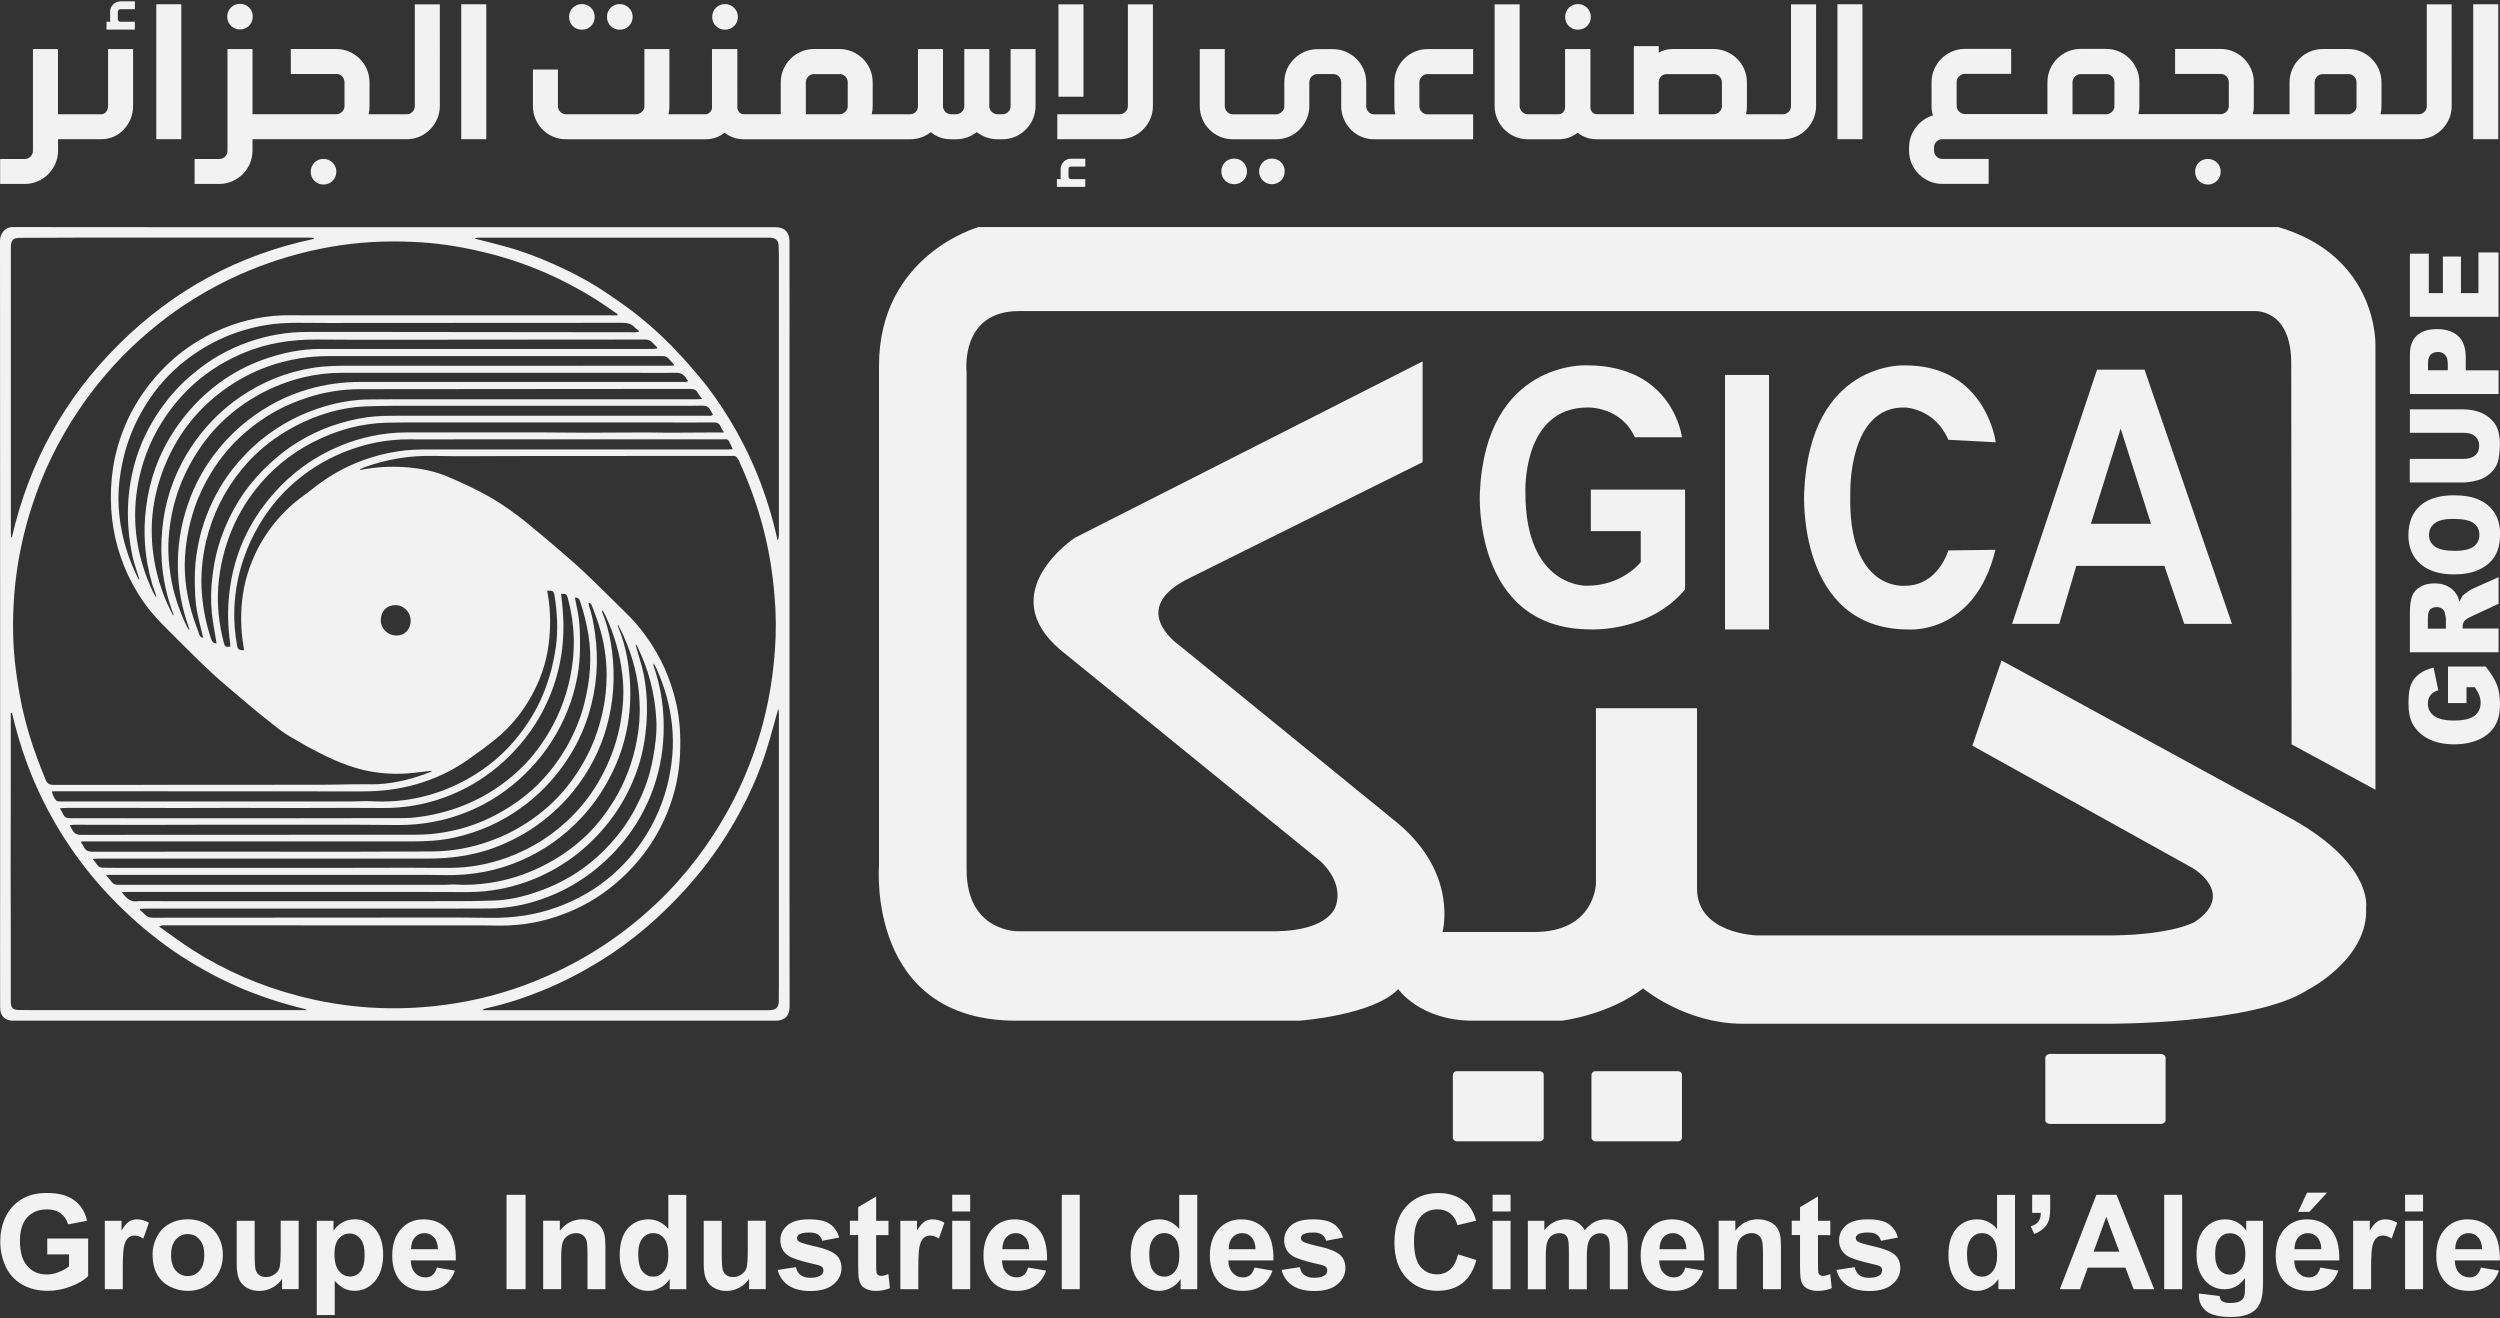 <?xml version="1.0" encoding="UTF-8"?>
<svg id="Layer_1" data-name="Layer 1" xmlns="http://www.w3.org/2000/svg" viewBox="0 0 368.72 194.42">
  <rect x="0" y="0" width="368.72" height="194.42" fill="#333333" stroke="none"/>
  <defs>
    <style>
      .cls-1 {
        fill-rule: evenodd;
      }

      .cls-1, .cls-2 {
        fill: #f2f2f2;
      }
    </style>
  </defs>
  <path class="cls-1" d="M.02,92.05H.02C.02,73.19.02,54.36,0,35.53c0-1.13.78-1.89,1.49-2,.2-.04.4-.04.6-.04,9.71,0,19.43.02,29.12.02h83.26c1.24.02,1.97.78,1.97,2.02.02,6.86,0,13.7,0,20.54v72.48c0,6.62,0,13.26.02,19.88,0,1.38-.71,2.11-2.08,2.11H1.86c-1.15-.02-1.84-.73-1.84-1.89-.02-5.95,0-11.9,0-17.85v-38.75ZM53.05,69.2h0s.04.07.07.11c.6-.11,1.22-.22,1.84-.29,2-.24,3.99-.24,5.99,0,1.84.2,3.64.64,5.32,1.38,2.13.91,4.21,1.89,6.21,3.04,1.91,1.13,3.68,2.4,5.39,3.8,1.68,1.4,3.37,2.78,5.01,4.22,1.35,1.15,2.68,2.33,3.97,3.58,1.84,1.75,3.64,3.58,5.46,5.35,1,.98,1.93,2.02,2.75,3.15,2.28,3.04,3.81,6.42,4.66,10.13.64,2.84.73,5.73.51,8.62-.24,3.02-1.04,5.91-2.28,8.64-1.53,3.33-3.66,6.2-6.34,8.66-2.42,2.2-5.1,3.91-8.14,5.09-3.08,1.22-6.3,1.84-9.65,1.84-.93,0-1.88-.04-2.84-.04H24.31c-.24,0-.51-.07-.84.22.13.07.22.11.31.18,1.53,1.07,3.04,2.22,4.61,3.22,4.81,3.06,10,5.31,15.5,6.75,3.5.93,7.05,1.51,10.65,1.75,3.77.24,7.52.09,11.24-.42,4.55-.62,8.96-1.78,13.22-3.51,2.57-1.04,5.06-2.24,7.45-3.64,3.79-2.22,7.27-4.84,10.45-7.86,2.13-2.02,4.06-4.2,5.83-6.51,1.62-2.13,3.08-4.35,4.39-6.68,1.71-3.02,3.11-6.17,4.24-9.46,1.64-4.73,2.57-9.62,2.93-14.59.2-2.73.18-5.46-.07-8.19-.29-3.51-.87-6.97-1.8-10.39-.89-3.24-2.04-6.37-3.46-9.44-.24-.49-.49-.76-1.04-.67-.09.02-.18,0-.24,0-10.78.02-21.56,0-32.36.02-3.79,0-7.58.07-11.4-.02-3.53-.07-6.92.49-10.22,1.69-.22.09-.42.2-.64.29ZM91.06,46.52h0c0-.07.02-.11.04-.18-.53-.36-1.04-.71-1.55-1.07-2.35-1.64-4.86-3.04-7.45-4.29-3.61-1.71-7.36-3.02-11.27-3.91-3.3-.78-6.68-1.27-10.07-1.4-4.01-.18-8.01.04-11.95.73-3.57.62-7.03,1.58-10.4,2.84-4.46,1.67-8.6,3.89-12.51,6.62-1.88,1.33-3.66,2.78-5.39,4.33-1.73,1.58-3.37,3.24-4.9,5.04-1.57,1.82-3.02,3.75-4.33,5.77-1.71,2.58-3.17,5.26-4.44,8.08-1.4,3.18-2.51,6.44-3.33,9.82-.8,3.31-1.31,6.68-1.49,10.08-.18,3.24-.11,6.51.31,9.75.42,3.33,1.06,6.6,2.04,9.79.67,2.22,1.49,4.37,2.37,6.51.24.6.6.73,1.18.73,13.17-.02,26.35-.02,39.52-.02,1.57,0,3.15-.04,4.72-.07,1.22-.02,2.46.04,3.68-.02,2.66-.16,5.19-.82,7.65-1.8.09-.02.16-.11.27-.18-1.26.13-2.46.31-3.66.4-2.19.16-4.37-.02-6.52-.51-3.02-.73-5.79-2.11-8.52-3.6-.51-.27-1-.62-1.51-.89-1.75-.89-3.22-2.18-4.75-3.38-1.33-1.07-2.62-2.15-3.9-3.26-1.35-1.15-2.73-2.29-4.01-3.51-1.86-1.75-3.66-3.55-5.46-5.35-1.04-1.04-2.09-2.07-3.02-3.18-1.42-1.69-2.57-3.58-3.53-5.57-1.66-3.58-2.51-7.35-2.53-11.28-.02-2.06.18-4.13.62-6.15.6-2.6,1.51-5.06,2.84-7.39.89-1.55,1.91-3,3.08-4.35,1.02-1.18,2.13-2.27,3.33-3.26,1.71-1.38,3.55-2.53,5.54-3.46,3.13-1.44,6.43-2.29,9.87-2.42,1.11-.04,2.2,0,3.28,0h46.11ZM70.04,35.11h0s.02.07.02.09c1.46.38,2.91.73,4.35,1.13,2.51.67,4.92,1.58,7.27,2.64,2.86,1.27,5.61,2.73,8.18,4.51,1.51,1.02,3.02,2.09,4.46,3.24,2.26,1.82,4.39,3.84,6.34,6,.86.93,1.69,1.91,2.51,2.89,1.6,1.89,3.02,3.95,4.32,6.06,1.64,2.69,3.06,5.49,4.24,8.39,1.2,3,2.15,6.06,2.86,9.22.02.13.07.27.11.42.13-.25.18-.49.18-.71v-40.04c0-.91,0-1.82-.04-2.73-.04-.73-.38-1.07-1.09-1.15-.18-.02-.35-.02-.55-.02h-42.47c-.22,0-.44.04-.69.07ZM46.29,35.24h0v-.16c-.31,0-.62-.04-.95-.04H13c-3.37,0-6.74.02-10.11.04-.93,0-1.26.36-1.29,1.29v42.17c0,.22.02.47.04.71.04,0,.09,0,.11.02,2.53-11.04,7.78-20.56,15.81-28.51,8.05-7.99,17.61-13.19,28.72-15.52ZM114.79,104.51h0c-.58,2.09-1.11,4.09-1.73,6.06-.91,2.91-2.11,5.73-3.53,8.44-1.46,2.84-3.17,5.53-5.1,8.11-2.26,3-4.79,5.73-7.56,8.28-2.08,1.91-4.3,3.66-6.65,5.24-3.24,2.15-6.63,3.98-10.2,5.44-2.66,1.09-5.39,1.98-8.18,2.6-.24.07-.51.09-.69.31h42.27c1.04-.02,1.42-.38,1.44-1.35,0-.91.02-1.82.02-2.73v-39.48c0-.29-.04-.56-.09-.91ZM1.77,105.13h0c-.07.02-.11.02-.18.02v9.53c0,4.57-.02,9.15-.02,13.72,0,3.29.02,6.55.02,9.84v9.59c.02.8.33,1.11,1.11,1.13.67.02,1.35.02,2.02.02h40.43s.02-.07.02-.11c-3.5-.84-6.94-1.95-10.25-3.4-3.3-1.47-6.43-3.22-9.4-5.26-2.99-2.07-5.74-4.4-8.29-6.97-2.57-2.58-4.88-5.35-6.92-8.37-2.02-2.98-3.75-6.13-5.19-9.44-1.44-3.33-2.53-6.77-3.35-10.3ZM12.04,124.11h0s-.04.11-.09.15c.15.22.33.44.44.69.27.56.71.67,1.29.67,12.75-.02,25.48,0,38.23,0,3.93,0,7.87-.02,11.82-.04,3.04-.02,5.97-.58,8.83-1.64,1.77-.64,3.46-1.49,5.03-2.51,2.35-1.51,4.41-3.33,6.14-5.53,1.35-1.71,2.48-3.55,3.39-5.53.75-1.67,1.33-3.42,1.73-5.22.42-1.84.62-3.73.62-5.6,0-2.49-.38-4.93-1.13-7.31-.29-.95-.66-1.91-1.02-2.84-.09-.22-.16-.47-.53-.47.04.18.04.31.09.44.42,1.27.67,2.58.86,3.91.6,4.13.29,8.19-.95,12.17-.82,2.62-2.02,5.04-3.59,7.26-1.77,2.53-3.9,4.69-6.41,6.48-2.93,2.11-6.14,3.51-9.62,4.31-2.13.49-4.3.6-6.48.6H12.04ZM91.19,92.2h0s-.07.02-.09.04c.02.09.05.18.09.27.98,2.4,1.49,4.89,1.68,7.44.36,4.66-.33,9.17-2.31,13.44-1.22,2.66-2.82,5.09-4.83,7.24-2.55,2.71-5.52,4.84-8.96,6.31-3.53,1.53-7.21,2.18-11.04,2.13-.93,0-1.86-.04-2.79-.04H16.46c-.22,0-.44.02-.82.07.35.4.62.67.84.98.24.33.53.42.93.42,1.51-.02,2.99,0,4.5,0h43.76c.49,0,1-.09,1.51-.04,1.66.11,3.35,0,5.01-.24,2.68-.4,5.23-1.2,7.65-2.4,2.48-1.2,4.7-2.75,6.7-4.66,1.57-1.53,2.88-3.26,4.04-5.13,1.64-2.73,2.75-5.64,3.33-8.75.36-1.86.51-3.73.42-5.62-.11-3.49-.98-6.8-2.4-9.97-.22-.51-.49-.98-.73-1.47ZM82.75,87.56h0c.09.82.2,1.6.24,2.38.38,4.42-.22,8.68-1.93,12.79-1.26,3.04-3.04,5.75-5.3,8.13-2.02,2.15-4.35,3.93-6.96,5.31-3.86,2.02-7.96,3.02-12.31,3-1.53-.02-3.06-.02-4.61-.02-2.75,0-5.5.02-8.25.02-3.02,0-6.05-.02-9.09-.02-2.77,0-5.54.02-8.32.02-2.51,0-5.01-.02-7.52-.02h-8.78c-.33,0-.67.04-1.09.07.2.36.36.58.47.82.2.51.53.64,1.09.64,2.88-.02,5.79,0,8.67,0h24.64c5.12,0,10.27,0,15.41-.02.93,0,1.86-.04,2.77-.18,2.79-.38,5.45-1.13,8.01-2.35,2.82-1.33,5.32-3.15,7.5-5.37,1.11-1.16,2.09-2.42,2.95-3.75,1.82-2.8,3.08-5.84,3.75-9.1.82-3.91.71-7.79-.33-11.66-.18-.64-.24-.69-1-.67ZM103.55,58.83h0c-.27-.36-.47-.6-.62-.87-.24-.47-.62-.6-1.13-.6-8.74.02-17.45,0-26.17.02-7.5,0-14.99.02-22.51.02-2.68,0-5.32.42-7.87,1.27-3.41,1.09-6.5,2.84-9.2,5.22-1.89,1.64-3.48,3.55-4.81,5.68-1.06,1.69-1.93,3.51-2.57,5.4-.86,2.62-1.35,5.29-1.42,8.04-.04,2.42.31,4.8.98,7.13.31,1.16.75,2.27,1.15,3.4.09.22.18.49.6.51-.07-.24-.13-.47-.18-.67-.24-1-.49-1.98-.69-2.95-.35-1.73-.38-3.51-.38-5.26.02-1.31.11-2.6.33-3.86.44-2.91,1.4-5.66,2.75-8.26.71-1.36,1.53-2.62,2.46-3.82,1.29-1.64,2.73-3.13,4.37-4.46,2.79-2.24,5.9-3.86,9.34-4.86,2.17-.64,4.37-.98,6.63-1,1.04-.02,2.09-.02,3.15-.02h44.89c.27,0,.51-.02.91-.04ZM31.94,94.93h0c-.02-.18-.04-.33-.07-.47-.2-1.33-.49-2.67-.62-4-.18-1.84-.15-3.69.09-5.53.24-2.04.69-4.06,1.42-6.02.64-1.75,1.44-3.42,2.42-5,1.24-2,2.73-3.78,4.44-5.37,1.35-1.29,2.82-2.44,4.41-3.4,3.11-1.89,6.48-3.06,10.09-3.6,1.57-.22,3.15-.22,4.72-.22h45.62c.22,0,.49.07.69-.18-.13-.22-.27-.44-.4-.69-.24-.44-.58-.62-1.13-.62-1.4.04-2.79.02-4.19.02h-36.88c-2.91,0-5.83-.02-8.74.09-3.57.16-6.94,1.2-10.14,2.84-3.08,1.6-5.77,3.71-7.98,6.4-2.59,3.15-4.35,6.71-5.3,10.68-.58,2.51-.82,5.06-.62,7.64.18,2.33.64,4.57,1.37,6.75.13.36.29.62.8.67ZM84.79,88.12h0c.07.27.09.47.13.69.11.51.22,1.02.31,1.53.33,1.78.33,3.55.31,5.33-.02,2.69-.49,5.28-1.35,7.82-1.13,3.31-2.84,6.28-5.12,8.93-2.22,2.55-4.77,4.62-7.74,6.2-3.9,2.06-8.1,3.06-12.53,3.06-2.04-.02-4.08-.04-6.12-.04h-22.51c-2.91,0-5.81.02-8.72.02-3.48,0-6.96-.02-10.45-.02-.2,0-.42.04-.71.07.13.24.24.4.31.55.27.67.73.89,1.46.87,16.41-.02,32.85-.02,49.26-.02,2.99,0,5.88-.53,8.67-1.53,1.91-.69,3.7-1.62,5.41-2.73,1.46-.93,2.82-2.04,4.04-3.26,1.62-1.64,3.02-3.49,4.17-5.51,1.13-2,2.02-4.11,2.57-6.33.86-3.35,1.15-6.73.6-10.17-.29-1.66-.67-3.29-1.22-4.88-.11-.31-.24-.6-.78-.56ZM106.79,63.8h0c-.22-.38-.4-.62-.51-.91-.2-.47-.55-.6-1.06-.58-2.75.02-5.52,0-8.29,0h-32.4c-2.55,0-5.1-.02-7.65.04-3.37.11-6.59.93-9.65,2.35-3.37,1.55-6.3,3.71-8.74,6.53-1.8,2.09-3.24,4.4-4.3,6.93-1.11,2.66-1.77,5.44-2,8.35-.2,2.82.11,5.57.82,8.28.15.6.24.64.91.6.02-.04.04-.11.04-.16,0-.16,0-.29-.02-.42-.35-2.46-.4-4.93-.11-7.4.64-5.55,2.82-10.41,6.52-14.61,2.73-3.11,6.01-5.46,9.82-7.04,3.08-1.27,6.3-1.95,9.62-1.98,6.9-.02,13.82,0,20.74,0,1.97,0,3.93.04,5.88.04,2.97,0,5.94-.04,8.94-.04,1.09,0,2.17.04,3.26.04,2.46-.02,4.9-.02,7.34-.04h.84ZM13.68,126.69h0c.31.4.51.64.69.91.22.29.49.38.84.38.78,0,1.53.02,2.31.02h31.54c3.7,0,7.41-.02,11.11-.02,2.08,0,4.17.04,6.25.02,2.86-.02,5.65-.53,8.36-1.51,3.82-1.4,7.16-3.55,9.98-6.51,1.8-1.89,3.26-4,4.41-6.35,1.11-2.22,1.89-4.55,2.33-7,.42-2.35.58-4.71.29-7.08-.33-3-1.15-5.86-2.42-8.6-.13-.31-.31-.6-.47-.89-.04,0-.07.02-.11.04.02.11.02.22.07.31.58,1.38.93,2.82,1.2,4.26.64,3.73.6,7.46-.24,11.15-.8,3.62-2.31,6.91-4.5,9.88-1.77,2.42-3.93,4.49-6.41,6.22-2.2,1.51-4.57,2.66-7.12,3.49-2.7.84-5.52,1.2-8.36,1.22-4.86.02-9.71,0-14.57,0H14.59c-.27,0-.51.02-.91.04ZM27.85,92.91h0s.07-.04.09-.04c-.04-.16-.09-.29-.13-.44-.97-2.73-1.51-5.55-1.57-8.44-.09-3.31.4-6.53,1.49-9.66,1.02-3,2.53-5.68,4.53-8.13,1.33-1.64,2.84-3.09,4.52-4.38,2.62-2,5.5-3.49,8.65-4.4,2.53-.75,5.15-1.09,7.78-1.09h47.57c.22,0,.47.07.71-.13-.11-.16-.22-.31-.31-.44-.36-.56-.82-.8-1.51-.78-2.48.04-4.99,0-7.47,0-10.27,0-20.54.02-30.8,0h-10.87c-1.95,0-3.88.22-5.77.67-2.28.56-4.48,1.4-6.54,2.53-1.8,1-3.48,2.2-5.01,3.6-1.73,1.58-3.19,3.38-4.41,5.37-2.48,4-3.79,8.37-3.97,13.08-.04,1.55.09,3.11.33,4.64.4,2.64,1.26,5.15,2.4,7.55.09.18.22.31.31.49ZM17.96,131.58h0c.67.89,1.29,1.55,2.39,1.33h.22c15.59,0,31.16.02,46.73,0,1.84,0,3.68-.02,5.52-.09,2.24-.07,4.41-.58,6.52-1.33,4.37-1.51,8.09-4.02,11.11-7.53,1.4-1.6,2.59-3.38,3.53-5.28,1.09-2.13,1.89-4.37,2.31-6.75.35-1.91.62-3.84.51-5.8-.22-3.8-1.11-7.39-2.82-10.79-.04-.11-.13-.22-.2-.33-.02.2.04.38.09.56.36,1.29.8,2.58,1.07,3.91.47,2.4.58,4.82.4,7.26-.16,2.2-.55,4.38-1.24,6.46-.98,2.93-2.4,5.62-4.3,8.04-2.93,3.73-6.54,6.53-10.91,8.35-3.17,1.31-6.48,1.98-9.91,1.98-2.42,0-4.83-.02-7.23-.02H18.65c-.18,0-.38.02-.69.04ZM99.36,53.9h0s.04-.11.04-.16c-.24-.27-.51-.51-.73-.78-.29-.36-.62-.47-1.06-.44h-49.15c-1.46,0-2.93.11-4.39.36-4.41.73-8.38,2.49-11.89,5.26-3.39,2.67-5.92,6.02-7.63,9.97-1.73,4-2.48,8.19-2.06,12.55.27,2.89,1,5.66,2.15,8.31.27.6.58,1.18.89,1.82.07-.11.09-.13.07-.13-.98-2.58-1.57-5.22-1.75-7.97-.24-4.22.33-8.26,1.93-12.19,1.29-3.15,3.13-5.93,5.46-8.39,1.29-1.36,2.71-2.55,4.24-3.6,3.22-2.18,6.72-3.62,10.56-4.24,1.97-.33,3.99-.33,5.99-.33,15.59.02,31.18.02,46.77,0,.2,0,.38,0,.58-.02ZM20.65,134.04h0s-.02.09-.04.13c.24.22.51.44.73.69.36.38.75.49,1.24.49,11.11-.02,22.22-.02,33.31-.02,5.48,0,10.93-.04,16.39.04,3.37.04,6.65-.4,9.82-1.55,4.75-1.71,8.72-4.57,11.78-8.59,2.17-2.87,3.7-6.04,4.57-9.53.71-2.89.98-5.82.66-8.79-.31-2.89-1.09-5.64-2.28-8.28-.11-.24-.24-.47-.42-.78-.02.16-.05.18-.05.22.07.24.13.47.22.69.78,2.4,1.2,4.86,1.29,7.4.11,3-.24,5.93-1.09,8.82-1.26,4.2-3.44,7.86-6.5,11.02-2.99,3.04-6.48,5.28-10.51,6.66-2.46.84-4.99,1.31-7.61,1.33-2.48.02-4.97.02-7.45.02H21.4c-.27,0-.51.02-.75.04ZM22.98,88.03h0s.07-.02.09-.02c-.11-.33-.2-.64-.31-.98-.11-.33-.27-.67-.35-1.02-1.06-3.66-1.35-7.42-.86-11.19.51-4.11,1.88-7.88,4.17-11.35,1.77-2.69,3.97-5.02,6.54-6.93,1.99-1.47,4.12-2.62,6.45-3.46,2.79-1.02,5.68-1.62,8.65-1.62h48.97c.2,0,.38-.04.58-.07.02-.04.04-.09.04-.13-.27-.27-.53-.51-.8-.8-.27-.27-.58-.38-.98-.38-8.76.02-17.54,0-26.33.02-7.41,0-14.82.04-22.2-.02-3.68-.02-7.21.53-10.6,1.93-4.3,1.78-7.87,4.46-10.69,8.15-2.95,3.84-4.7,8.19-5.26,12.99-.55,4.95.35,9.64,2.46,14.12.11.27.29.51.42.75ZM20.47,85.45h0s.07-.02.09-.04c-.07-.22-.16-.44-.22-.67-.27-.89-.58-1.73-.78-2.62-1.06-4.97-.95-9.88.6-14.75.95-2.95,2.4-5.62,4.28-8.06,1.24-1.62,2.66-3.09,4.26-4.37,2.37-1.98,5.01-3.46,7.92-4.49,2.86-1,5.79-1.51,8.8-1.49h12.26c6.03.02,12.09,0,18.14.02,5.97,0,11.93,0,17.9.02.15,0,.33-.04.51-.07-.04-.11-.04-.16-.07-.18-.18-.16-.38-.29-.55-.47-.51-.56-1.13-.67-1.84-.67-12.93.02-25.86.02-38.77.02-3.02,0-6.03.02-9.05-.02-1.64,0-3.26.07-4.88.36-4.3.75-8.18,2.46-11.64,5.13-2.35,1.82-4.3,4-5.88,6.51-1.68,2.69-2.86,5.57-3.5,8.66-.36,1.73-.58,3.44-.58,5.2s.18,3.31.51,4.93c.47,2.33,1.22,4.53,2.26,6.64.07.13.15.27.22.4ZM80.7,87.12h0c.07.35.11.64.16.95.35,2.22.35,4.46.09,6.71-.35,3.11-1.4,5.97-3.02,8.64-1.26,2.09-2.82,3.93-4.68,5.46-1.38,1.13-2.82,2.18-4.28,3.2-2.37,1.67-4.97,2.86-7.76,3.64-2.53.71-5.1,1-7.72,1-15.08-.02-30.14-.02-45.2-.02-.2,0-.4.02-.64.02.11.53.31.93.6,1.31.07.09.22.13.36.16.15.02.33.02.49.02h42.54c1.02,0,2.06-.09,3.08-.04,5.03.29,9.78-.8,14.17-3.24,3.08-1.71,5.72-3.95,7.85-6.77,1.57-2.04,2.84-4.26,3.73-6.71.73-1.95,1.22-3.95,1.51-6.04.36-2.55.2-5.09-.2-7.62-.11-.62-.29-.71-1.06-.67ZM35.99,95.91h0c-.02-.2-.02-.38-.07-.55-.44-2.58-.47-5.15-.09-7.73.4-2.62,1.29-5.11,2.57-7.42,1.51-2.64,3.46-4.89,5.86-6.73.58-.44,1.17-.84,1.75-1.31,1.97-1.58,4.1-2.89,6.43-3.86,3.19-1.31,6.5-2.02,9.96-2.02h45.02c.2,0,.4-.02.64-.04-.09-.25-.18-.4-.24-.56-.51-1.09-.44-.89-1.4-.89h-38.83c-2.4,0-4.81.02-7.21,0-3.3-.02-6.48.62-9.54,1.84-3.13,1.24-5.92,3.04-8.36,5.37-1.69,1.62-3.11,3.46-4.28,5.46-.91,1.53-1.64,3.11-2.22,4.8-.84,2.42-1.31,4.91-1.42,7.48-.07,1.86.09,3.71.42,5.55.07.38.24.53.58.58.13,0,.24.02.42.02ZM60.57,91.58c.02-1.29-1.02-2.35-2.28-2.33-1.29.02-2.08.89-2.13,2.15-.04,1.29,1.04,2.35,2.35,2.33,1.29-.04,2.02-.93,2.06-2.15Z"/>
  <path class="cls-2" d="M338.01,109.8l12.34,6.68V51.05s.55-13.17-14.31-17.56h-191.72s-14.68,4.07-14.68,20.48v73.8s-1.83,22.77,20.25,22.77h41.74s10.93-.78,14.59-4.66c0,0,3.2,4.66,11.02,4.66h13.12s6.86-.82,11.98-4.76c0,0,6.22,5.21,14.68,5.21h53.82s21.58.14,29.49-4.98c0,0,9.05-4.57,8.64-12.16,0,0,1.14-6.68-11.98-13.63l-41.79-22.81-4.3,12.57,32.51,18.06s6.49,3.79.27,7.95c0,0-3.29,1.87-12.03,1.97h-52.63s-8.73-.27-8.73-6.9v-26.61h-14.91v25.88s-.14,7.13-9.1,7.13h-13.53s2.38-8.5-6.54-16l-32.51-26.47s-7.5-5.3,1.83-9.78l34.29-17.05v-14.86l-51.3,26.02s-12.12,8-2.15,16.51l38.32,31.14s3.61,3.02,2.29,6.72c0,0-.87,3.52-8.69,3.66h-38.09s-7.64.18-7.64-9.1V54.84s-1.01-8.96,7.73-8.96h182.11s5.53-.5,5.53,7.73l.05,56.19Z"/>
  <path class="cls-2" d="M227.68,167.78c0,.32-.28.55-.55.55h-12.3c-.27,0-.55-.23-.55-.55v-9.24c0-.32.27-.55.55-.55h12.3c.27,0,.55.23.55.55v9.24Z"/>
  <path class="cls-2" d="M235.27,157.99h12.25c.3,0,.55.25.55.55v9.24c0,.3-.25.55-.55.55h-12.25c-.3,0-.55-.25-.55-.55v-9.24c0-.3.25-.55.55-.55Z"/>
  <path class="cls-2" d="M319.4,165.22c0,.32-.37.55-.73.55h-16.28c-.41,0-.73-.23-.73-.55v-9.23c0-.27.32-.55.73-.55h16.28c.37,0,.73.27.73.55v9.23Z"/>
  <path class="cls-2" d="M241.12,64.49h6.95s-1.28-10.61-14.04-10.61c0,0-14.9-.73-15.77,18.79,0,0-1.14,20.16,16.37,20.16,0,0,8.6.46,13.9-5.9v-14.72h-13.9v6.13h7.36v4.57s-2.7,3.48-7.91,3.48c0,0-9.1.37-9.1-13.72,0,0-.55-12.57,9.19-12.57,0,0,4.89-.18,6.95,4.39"/>
  <path class="cls-2" d="M294.3,81.09c-3.06,12.58-12.8,11.75-12.8,11.75-16.51,0-15.41-20.16-15.41-20.16.82-19.52,14.86-18.79,14.86-18.79,11.98,0,13.4,11.34,13.4,11.34l-7-.37c-1.92-4.57-6.31-4.76-6.31-4.76-8.5-.27-8.14,12.57-8.14,12.57-.46,14.63,8.05,13.72,8.05,13.72,4.94,0,6.4-5.21,6.4-5.21l6.95-.09Z"/>
  <path class="cls-2" d="M316.29,54.52h-7l-12.53,37.49h6.95l2.52-8.55h12.99l2.93,8.55h7.04l-12.9-37.49ZM308.38,77.25l4.39-14.04,4.48,14.04h-8.87Z"/>
  <rect class="cls-2" x="254.42" y="55.3" width="6.49" height="37.54"/>
  <path class="cls-2" d="M355.43,46.72v-9.31h2.79v5.82h2.08v-5.39h2.66v5.39h2.58v-5.99h2.96v9.48h-13.07ZM361.02,54.6v-.86c0-.68-.14-1.15-.41-1.42-.27-.27-.62-.41-1.04-.41s-.76.12-1.04.36c-.29.24-.43.68-.43,1.34v1h2.92ZM355.43,58.1v-5.79c0-1.26.35-2.21,1.04-2.83.7-.63,1.69-.94,2.98-.94s2.36.34,3.1,1.03c.75.68,1.12,1.73,1.12,3.14v1.91h4.84v3.49h-13.07ZM355.43,63.85v-3.48h7.79c.77,0,1.5.11,2.18.31.69.21,1.29.53,1.8.98.51.44.87.91,1.08,1.39.29.68.43,1.49.43,2.44,0,.55-.05,1.15-.13,1.79-.09.65-.27,1.19-.53,1.63-.26.44-.64.83-1.13,1.19-.49.36-.99.61-1.51.74-.83.22-1.57.32-2.21.32h-7.79v-3.48h7.97c.71,0,1.27-.17,1.67-.51.4-.34.6-.81.6-1.42s-.2-1.06-.59-1.41c-.39-.34-.95-.51-1.68-.51h-7.97ZM361.98,81.25c1.32,0,2.27-.21,2.84-.63.58-.43.86-1,.86-1.73s-.28-1.33-.85-1.74c-.57-.41-1.58-.62-3.04-.62-1.23,0-2.13.21-2.69.64-.57.43-.85,1.01-.85,1.74s.29,1.27.86,1.69c.58.43,1.53.64,2.86.64ZM361.97,84.72c-2.13,0-3.79-.51-4.98-1.54-1.19-1.03-1.78-2.45-1.78-4.28s.59-3.32,1.75-4.33c1.17-1.01,2.81-1.52,4.91-1.52,1.53,0,2.78.22,3.76.66.98.44,1.74,1.08,2.28,1.92.55.84.82,1.88.82,3.13s-.23,2.32-.7,3.15c-.47.83-1.21,1.51-2.23,2.02-1.01.52-2.28.78-3.81.78ZM360.74,92.71v-1.47c0-.16-.06-.47-.18-.92-.05-.23-.19-.42-.41-.56-.22-.15-.47-.22-.76-.22-.42,0-.75.12-.97.35-.23.23-.34.66-.34,1.3v1.53h2.67ZM368.5,96.2h-13.07v-5.8c0-1.07.11-1.9.32-2.46.21-.57.61-1.03,1.19-1.38.58-.35,1.29-.52,2.13-.52.72,0,1.35.13,1.88.4.53.26.96.63,1.28,1.1.21.3.38.71.52,1.22.16-.41.32-.72.48-.91.11-.13.34-.31.69-.56.35-.24.62-.4.81-.48l3.78-1.69v3.93l-3.99,1.86c-.52.24-.85.45-1.01.63-.2.25-.3.54-.3.85v.31h5.3v3.49ZM363.77,103.69h-2.72v-5.38h5.56c.82,1.03,1.37,1.94,1.67,2.73.29.79.44,1.73.44,2.82,0,1.34-.27,2.43-.79,3.27-.53.84-1.31,1.49-2.36,1.96-1.04.46-2.25.69-3.6.69-1.43,0-2.67-.25-3.72-.76-1.05-.51-1.85-1.25-2.4-2.23-.42-.76-.63-1.79-.63-3.08s.13-2.17.39-2.79c.26-.62.67-1.13,1.22-1.54.55-.41,1.25-.71,2.09-.92l.7,3.35c-.5.14-.88.37-1.14.7-.27.33-.4.75-.4,1.26,0,.76.31,1.37.92,1.82.62.45,1.59.68,2.92.68,1.41,0,2.42-.23,3.03-.69.61-.46.91-1.1.91-1.91,0-.39-.06-.76-.2-1.11-.13-.35-.35-.76-.66-1.21h-1.22v2.33Z"/>
  <path class="cls-1" d="M8.55,16.85V7.24h-3.69v15.01c0,.65-.55,1.2-1.2,1.2H.02v3.68h3.65c1.34,0,2.56-.56,3.45-1.44.88-.89,1.44-2.11,1.44-3.45v-1.71h6.41c1.31,0,2.46-.54,3.3-1.44.83-.89,1.36-2.09,1.36-3.43V7.24h-3.69v8.43c0,.64-.45,1.18-.97,1.18h-6.41ZM26.74,20.53V.63h-3.69v19.9h3.69ZM35.39.57c-.52,0-.99.19-1.33.54-.34.35-.55.81-.55,1.35s.21.99.55,1.34c.34.34.81.55,1.33.55s1-.21,1.35-.55c.34-.35.54-.81.54-1.34s-.19-1-.54-1.35c-.34-.34-.81-.54-1.35-.54ZM47.72,23.44c-.54,0-1,.19-1.35.54-.34.35-.54.81-.54,1.35s.19.99.54,1.34c.35.34.81.55,1.35.55s.99-.21,1.34-.55c.34-.35.55-.81.55-1.34s-.21-1-.55-1.35c-.35-.34-.81-.54-1.34-.54ZM64.87.64h-3.69v15.03c0,.64-.54,1.18-1.18,1.18h-5.64c.09-.36.14-.75.14-1.19v-3.54c0-1.34-.56-2.56-1.44-3.45-.89-.88-2.1-1.44-3.43-1.44h-6.74v3.68h6.74c.31,0,.63.13.84.36.21.23.34.53.34.84v3.54c0,.64-.54,1.19-1.18,1.19h-12.39V7.24h-3.69v15.01c0,.32-.13.62-.34.84-.21.23-.54.36-.86.36h-3.65v3.68h3.65c1.34,0,2.56-.56,3.45-1.44.88-.89,1.44-2.11,1.44-3.45v-1.71h22.76c1.34,0,2.55-.54,3.43-1.44.88-.89,1.44-2.09,1.44-3.43V.64ZM71.72,20.53V.63h-3.69v19.9h3.69ZM91.41.6c-.54,0-1,.21-1.35.55-.35.34-.54.81-.54,1.34s.19,1,.54,1.35c.34.35.81.54,1.35.54s.99-.19,1.34-.54c.35-.34.56-.81.56-1.35s-.21-.99-.56-1.34c-.34-.34-.81-.55-1.34-.55ZM85.82.6c-.54,0-1,.21-1.35.55-.35.34-.54.81-.54,1.34s.19,1,.54,1.35c.34.35.81.54,1.35.54s1.01-.19,1.35-.54c.34-.34.54-.81.54-1.35s-.19-.99-.54-1.34c-.34-.34-.81-.55-1.35-.55ZM106.93.6c-.54,0-1,.21-1.35.55-.34.34-.54.81-.54,1.34s.19,1,.54,1.35c.35.35.81.54,1.35.54s.99-.19,1.34-.54c.35-.34.56-.81.56-1.35s-.21-.99-.56-1.34c-.34-.34-.81-.55-1.34-.55ZM123.84,10.92c.65,0,1.19.55,1.19,1.2v3.54c0,.32-.13.62-.36.83-.23.21-.51.36-.83.36h-4.99v-4.72c0-.32.15-.62.36-.84.21-.23.5-.36.85-.36h3.79ZM152.74,7.24h-3.69v8.43c0,.64-.54,1.18-1.19,1.18h-.76c-.32,0-.6-.15-.83-.36-.23-.21-.36-.51-.36-.82V7.24h-3.69v8.43c0,.64-.54,1.18-1.2,1.18h-.74c-.66,0-1.2-.54-1.2-1.18V7.24h-3.69v8.43c0,.73-.54,1.18-1.18,1.18h-5.64c.09-.36.14-.75.14-1.19v-3.54c0-1.34-.56-2.56-1.44-3.45-.89-.88-2.1-1.44-3.44-1.44h-3.79c-1.34,0-2.57.56-3.45,1.44-.88.89-1.44,2.11-1.44,3.45v4.72h-5.48c-.47,0-.81-.34-.92-.87V7.24h-3.74v8.74c-.11.53-.53.87-.93.87h-5.49c.09-.36.14-.75.14-1.18V7.24h-3.69v8.43c0,.31-.13.61-.36.82-.23.21-.51.36-.82.36h-10.39c-.65,0-1.18-.54-1.18-1.18v-5.41h-3.69v5.41c0,1.34.54,2.54,1.42,3.43.89.9,2.09,1.44,3.45,1.44h20.62c1.08,0,2.01-.36,2.78-.96.76.59,1.73.96,2.81.96h24.53c1.14,0,2.19-.35,3.07-1.05.85.7,1.84,1.05,3,1.05h.74c1.16,0,2.2-.4,3.04-1.05.84.64,1.89,1.05,3.03,1.05h.76c1.34,0,2.55-.54,3.44-1.44.88-.89,1.44-2.09,1.44-3.43V7.24ZM160.07,24.58v-1.17h-2.11c-.44,0-.81.16-1.08.45-.27.28-.45.66-.45,1.07v1.1c0,.14,0,.27.05.39h-.6v1.14h4.19v-1.14h-2.12c-.23,0-.36-.21-.36-.39v-1.1c0-.18.13-.36.36-.36h2.12ZM159.8,14.27V.64h-3.69v13.63h3.69ZM170.04.64h-3.69v15.03c0,.31-.13.61-.36.82-.23.21-.51.36-.82.36h-9.23v3.68h9.23c1.32,0,2.55-.54,3.43-1.44.88-.89,1.44-2.09,1.44-3.43V.64ZM187.59,23.39c-.53,0-.99.19-1.34.54-.34.34-.55.81-.55,1.35s.21.99.55,1.34c.35.34.81.55,1.34.55s1-.21,1.35-.55c.34-.34.54-.81.54-1.34s-.19-1-.54-1.35c-.35-.35-.81-.54-1.35-.54ZM182.03,23.39c-.54,0-1,.19-1.35.54-.34.34-.54.81-.54,1.35s.19.99.54,1.34c.35.34.81.55,1.35.55s.99-.21,1.34-.55c.34-.34.55-.81.55-1.34s-.21-1-.55-1.35c-.35-.35-.81-.54-1.34-.54ZM217.27,10.92v-3.68h-6.73c-1.34,0-2.56.56-3.45,1.44-.88.89-1.44,2.11-1.44,3.45v3.54c0,.43.05.83.14,1.19h-3.17c-.6,0-1.12-.54-1.12-1.2v-3.54c0-1.34-.56-2.55-1.44-3.43-.89-.88-2.1-1.44-3.43-1.44h-2.32c-1.37,0-2.56.56-3.45,1.44-.9.89-1.44,2.09-1.44,3.43v3.54c0,.35-.13.64-.36.84-.23.21-.51.36-.82.36h-6.42c-.65,0-1.18-.54-1.18-1.2V7.24h-3.69v8.41c0,1.37.54,2.56,1.42,3.45.89.9,2.09,1.44,3.45,1.44h6.42c1.34,0,2.55-.54,3.43-1.44.88-.89,1.44-2.08,1.44-3.45v-3.54c0-.65.54-1.19,1.2-1.19h2.32c.65,0,1.18.54,1.18,1.19v3.54c0,1.37.56,2.56,1.42,3.45.87.9,2.07,1.44,3.39,1.44h14.65v-3.68h-6.73c-.66,0-1.2-.54-1.2-1.19v-3.54c0-.32.15-.62.36-.84.21-.23.5-.36.84-.36h6.73ZM232.73.6c-.54,0-1,.21-1.35.55-.34.34-.54.81-.54,1.34s.19,1,.54,1.35c.35.35.81.54,1.35.54s.99-.19,1.34-.54c.35-.34.56-.81.56-1.35s-.21-.99-.56-1.34c-.34-.34-.81-.55-1.34-.55ZM252.71,10.92c.36,0,.66.13.89.36.23.23.36.53.36.84v3.54c0,.64-.54,1.19-1.25,1.19h-8.07v-4.72c0-.65.49-1.2,1.16-1.2h6.91ZM267.84.64h-3.69v15.03c0,.64-.54,1.18-1.18,1.18h-5.46c.09-.36.14-.75.14-1.19v-3.54c0-1.34-.56-2.56-1.44-3.45-.9-.88-2.13-1.44-3.49-1.44h-6.01c-.77,0-1.49.18-2.07.53v-.96h-3.67v10.04h-5.48c-.47,0-.81-.34-.92-.87V7.24h-3.74v8.74c-.11.53-.53.87-.93.87h-4.59c-.31,0-.6-.15-.82-.36-.23-.21-.36-.51-.36-.82V.64h-3.69v15.03c0,1.34.56,2.54,1.44,3.43.89.9,2.11,1.44,3.43,1.44h4.59c1.08,0,2.01-.36,2.78-.96.76.59,1.73.96,2.81.96h27.49c1.34,0,2.55-.54,3.43-1.44.88-.89,1.44-2.09,1.44-3.43V.64ZM274.69,20.53V.63h-3.69v19.9h3.69ZM310.66,10.92c.65,0,1.19.55,1.19,1.2v3.54c0,.32-.13.62-.36.83-.23.21-.51.36-.83.36h-4.99v-4.72c0-.32.15-.62.36-.84.21-.23.5-.36.85-.36h3.79ZM325.64,23.44c-.54,0-1,.19-1.35.54-.34.35-.54.81-.54,1.35s.19.99.54,1.34c.35.34.81.55,1.35.55s.99-.21,1.34-.55c.34-.35.55-.81.55-1.34s-.21-1-.55-1.35c-.35-.34-.81-.54-1.34-.54ZM346.37,10.92c.65,0,1.19.55,1.19,1.2v3.54c0,.32-.13.62-.36.83-.23.21-.51.36-.83.36h-4.99v-4.72c0-.32.15-.62.36-.84.21-.23.5-.36.84-.36h3.79ZM361.61.64h-3.69v15.03c0,.64-.54,1.18-1.18,1.18h-5.64c.09-.36.14-.75.14-1.19v-3.54c0-1.34-.56-2.56-1.44-3.45-.89-.88-2.1-1.44-3.44-1.44h-3.79c-1.34,0-2.57.56-3.45,1.44-.88.89-1.44,2.11-1.44,3.45v4.72h-5.41c.09-.36.14-.75.14-1.19v-3.54c0-1.34-.56-2.56-1.44-3.45-.89-.88-2.1-1.44-3.43-1.44h-6.74v3.68h6.74c.31,0,.63.13.84.36.21.23.34.53.34.84v3.54c0,.64-.54,1.19-1.18,1.19h-12.15c.09-.36.14-.75.14-1.19v-3.54c0-1.34-.56-2.56-1.44-3.45-.89-.88-2.1-1.44-3.44-1.44h-3.79c-1.34,0-2.57.56-3.45,1.44-.88.89-1.44,2.11-1.44,3.45v4.72h-12.18c-.32,0-.61-.15-.84-.36-.24-.21-.37-.51-.37-.83v-3.54c0-.32.13-.62.37-.84.23-.23.52-.36.84-.36h6.83v-3.68h-6.83c-1.34,0-2.57.56-3.45,1.44-.9.89-1.46,2.11-1.46,3.45v3.54c0,.5.05.96.21,1.37-.99.3-1.88.93-2.51,1.76-.63.83-1.02,1.85-1.02,2.95v.51c0,1.34.54,2.56,1.44,3.45.89.88,2.1,1.44,3.43,1.44h6.87v-3.68h-6.87c-.31,0-.62-.13-.83-.36-.21-.22-.36-.53-.36-.84v-.51c0-.32.15-.62.36-.84.21-.22.51-.36.83-.36h70.29c1.34,0,2.55-.54,3.43-1.44.88-.89,1.44-2.09,1.44-3.43V.64ZM368.46,20.53V.63h-3.69v19.9h3.69ZM19.89,1.37V.2h-2.12c-.42,0-.79.16-1.08.45-.29.28-.45.66-.45,1.07v1.11c0,.14,0,.27.05.38h-.58v1.16h4.18v-1.16h-2.12c-.23,0-.39-.19-.39-.38v-1.11c0-.18.16-.36.39-.36h2.12Z"/>
  <path class="cls-1" d="M18.11,190.14h-2.65v-10.09h2.46v1.43c.42-.68.8-1.12,1.14-1.33.34-.21.72-.31,1.15-.31.61,0,1.19.17,1.75.5l-.82,2.33c-.45-.29-.87-.44-1.25-.44s-.69.1-.95.31c-.26.21-.46.58-.61,1.11-.15.54-.22,1.67-.22,3.38v3.11ZM25.23,185.11c0,1,.24,1.77.71,2.3.47.53,1.06.8,1.75.8s1.27-.27,1.74-.8c.47-.53.7-1.31.7-2.32s-.24-1.75-.7-2.28c-.47-.53-1.05-.8-1.74-.8s-1.28.27-1.75.8c-.47.53-.71,1.3-.71,2.3ZM22.5,184.97c0-.89.22-1.75.65-2.58.44-.83,1.05-1.46,1.85-1.9.8-.44,1.69-.66,2.67-.66,1.52,0,2.76.5,3.74,1.49.97,1,1.46,2.25,1.46,3.76s-.49,2.8-1.47,3.8c-.98,1-2.22,1.51-3.7,1.51-.92,0-1.8-.21-2.64-.63-.83-.42-1.47-1.03-1.91-1.84-.44-.81-.65-1.79-.65-2.95ZM41.6,190.14v-1.51c-.37.54-.85.97-1.45,1.29-.6.32-1.23.48-1.89.48s-1.29-.15-1.82-.45c-.54-.3-.93-.72-1.17-1.26-.24-.54-.36-1.29-.36-2.24v-6.4h2.65v4.65c0,1.42.05,2.29.15,2.61.1.32.27.58.54.76.26.19.59.28.99.28.46,0,.86-.13,1.22-.38.36-.25.61-.56.74-.93.13-.37.2-1.28.2-2.73v-4.27h2.65v10.09h-2.46ZM49.33,184.94c0,1.14.22,1.98.67,2.52.45.54.99.81,1.63.81s1.13-.25,1.54-.75c.41-.5.61-1.32.61-2.45,0-1.06-.21-1.85-.63-2.37-.42-.52-.94-.77-1.57-.77s-1.19.25-1.61.76c-.43.51-.64,1.25-.64,2.25ZM46.71,180.05h2.48v1.48c.32-.51.76-.91,1.3-1.23.55-.31,1.16-.47,1.83-.47,1.17,0,2.16.46,2.97,1.38.81.92,1.22,2.2,1.22,3.84s-.41,3-1.23,3.93c-.82.94-1.81,1.4-2.98,1.4-.56,0-1.06-.11-1.51-.33-.45-.22-.93-.6-1.42-1.14v5.05h-2.65v-13.92ZM64.59,184.25c-.02-.77-.22-1.36-.59-1.77-.38-.4-.84-.61-1.38-.61-.58,0-1.06.21-1.43.64-.38.42-.56,1-.56,1.73h3.96ZM64.44,186.95l2.65.45c-.34.98-.88,1.72-1.61,2.23-.74.51-1.66.76-2.76.76-1.75,0-3.04-.57-3.88-1.72-.66-.92-.99-2.08-.99-3.48,0-1.67.44-2.98,1.3-3.93.87-.95,1.97-1.42,3.3-1.42,1.49,0,2.67.5,3.54,1.49.86.99,1.28,2.51,1.24,4.56h-6.65c.02.79.23,1.41.64,1.85.41.44.92.66,1.52.66.42,0,.77-.11,1.05-.34.28-.23.5-.59.64-1.1ZM74.71,190.14v-13.92h2.81v13.92h-2.81ZM89.31,190.14h-2.66v-5.14c0-1.09-.06-1.79-.17-2.11-.12-.32-.3-.57-.56-.75-.26-.18-.57-.27-.93-.27-.47,0-.88.13-1.25.38-.37.25-.62.59-.76,1-.14.42-.21,1.19-.21,2.32v4.56h-2.66v-10.09h2.46v1.48c.88-1.13,1.99-1.69,3.33-1.69.59,0,1.13.11,1.61.32.49.21.86.48,1.11.81.25.33.43.7.52,1.12.1.42.15,1.01.15,1.79v6.26ZM94.13,184.9c0,1.08.15,1.86.44,2.34.43.7,1.03,1.05,1.8,1.05.61,0,1.13-.26,1.56-.79.43-.53.64-1.31.64-2.35,0-1.16-.21-2-.62-2.51-.42-.51-.95-.77-1.6-.77s-1.16.25-1.58.76c-.42.51-.64,1.26-.64,2.27ZM101.23,190.14h-2.46v-1.48c-.41.58-.9,1.01-1.46,1.3-.56.29-1.12.43-1.69.43-1.16,0-2.15-.47-2.98-1.4-.82-.94-1.24-2.24-1.24-3.91s.4-3.01,1.2-3.91c.8-.89,1.82-1.33,3.05-1.33,1.12,0,2.1.47,2.92,1.41v-5.02h2.65v13.92ZM110.48,190.14v-1.51c-.37.54-.85.97-1.45,1.29-.6.32-1.23.48-1.89.48s-1.28-.15-1.82-.45c-.54-.3-.93-.72-1.17-1.26-.24-.54-.36-1.29-.36-2.24v-6.4h2.66v4.65c0,1.42.05,2.29.15,2.61.1.32.28.58.54.76.26.19.59.28.99.28.45,0,.86-.13,1.22-.38.36-.25.61-.56.74-.93.13-.37.2-1.28.2-2.73v-4.27h2.65v10.09h-2.46ZM114.72,187.3l2.67-.41c.11.52.34.91.69,1.17.35.27.83.4,1.46.4.69,0,1.2-.13,1.55-.38.23-.18.35-.42.35-.72,0-.2-.07-.37-.19-.5-.13-.13-.43-.25-.89-.35-2.15-.48-3.51-.91-4.08-1.3-.8-.55-1.19-1.31-1.19-2.27,0-.88.35-1.61,1.03-2.21.69-.6,1.75-.89,3.2-.89s2.4.23,3.07.68c.67.45,1.13,1.12,1.38,2.01l-2.5.47c-.11-.4-.31-.7-.61-.91-.3-.21-.73-.31-1.29-.31-.7,0-1.21.1-1.52.29-.2.14-.3.32-.3.54,0,.19.09.35.26.49.24.18,1.07.43,2.49.75,1.42.32,2.41.72,2.97,1.19.56.47.84,1.14.84,1.99,0,.92-.38,1.72-1.16,2.38-.77.66-1.91,1-3.42,1-1.37,0-2.45-.28-3.26-.83-.8-.55-1.32-1.31-1.57-2.26ZM131.04,180.05v2.12h-1.82v4.09c0,.83.02,1.31.05,1.45.04.14.11.25.24.34.12.09.27.13.45.13.25,0,.6-.08,1.07-.26l.22,2.07c-.62.27-1.31.4-2.1.4-.48,0-.91-.08-1.29-.24-.38-.16-.67-.37-.84-.63-.18-.26-.3-.61-.37-1.05-.05-.31-.08-.94-.08-1.89v-4.42h-1.22v-2.12h1.22v-2l2.65-1.57v3.58h1.82ZM135.44,190.14h-2.65v-10.09h2.46v1.43c.42-.68.8-1.12,1.14-1.33.34-.21.72-.31,1.15-.31.61,0,1.19.17,1.75.5l-.82,2.33c-.45-.29-.87-.44-1.25-.44s-.69.1-.95.31c-.26.21-.46.58-.61,1.11-.15.54-.22,1.67-.22,3.38v3.11ZM140.44,190.14v-10.09h2.65v10.09h-2.65ZM140.44,178.68v-2.47h2.65v2.47h-2.65ZM151.8,184.25c-.02-.77-.22-1.36-.59-1.77-.38-.4-.84-.61-1.38-.61-.58,0-1.06.21-1.43.64-.38.42-.56,1-.56,1.73h3.96ZM151.64,186.95l2.65.45c-.34.98-.88,1.72-1.61,2.23-.74.51-1.66.76-2.76.76-1.75,0-3.04-.57-3.88-1.72-.66-.92-.99-2.08-.99-3.48,0-1.67.44-2.98,1.3-3.93.87-.95,1.97-1.42,3.3-1.42,1.49,0,2.67.5,3.54,1.49.86.99,1.28,2.51,1.24,4.56h-6.65c.02.79.23,1.41.64,1.85.41.44.92.66,1.52.66.42,0,.77-.11,1.05-.34.28-.23.5-.59.64-1.1ZM156.6,190.14v-13.92h2.65v13.92h-2.65ZM169.5,184.9c0,1.08.15,1.86.44,2.34.43.7,1.03,1.05,1.8,1.05.61,0,1.13-.26,1.56-.79.43-.53.64-1.31.64-2.35,0-1.16-.21-2-.62-2.51-.42-.51-.95-.77-1.6-.77s-1.16.25-1.58.76c-.42.51-.64,1.26-.64,2.27ZM176.59,190.14h-2.46v-1.48c-.41.58-.9,1.01-1.46,1.3-.56.29-1.12.43-1.69.43-1.16,0-2.15-.47-2.98-1.4-.82-.94-1.24-2.24-1.24-3.91s.4-3.01,1.2-3.91c.8-.89,1.82-1.33,3.04-1.33,1.12,0,2.1.47,2.92,1.41v-5.02h2.66v13.92ZM185.18,184.25c-.02-.77-.22-1.36-.59-1.77-.38-.4-.84-.61-1.38-.61-.58,0-1.06.21-1.43.64-.38.42-.56,1-.56,1.73h3.96ZM185.02,186.95l2.66.45c-.34.98-.88,1.72-1.61,2.23-.74.51-1.66.76-2.76.76-1.75,0-3.04-.57-3.88-1.72-.66-.92-.99-2.08-.99-3.48,0-1.67.44-2.98,1.3-3.93.87-.95,1.97-1.42,3.3-1.42,1.49,0,2.67.5,3.54,1.49.86.99,1.28,2.51,1.24,4.56h-6.65c.02.79.23,1.41.64,1.85.41.44.92.66,1.52.66.42,0,.77-.11,1.05-.34.28-.23.5-.59.64-1.1ZM189.03,187.3l2.67-.41c.11.52.34.91.69,1.17.35.27.83.4,1.46.4.69,0,1.2-.13,1.55-.38.23-.18.35-.42.35-.72,0-.2-.06-.37-.19-.5-.13-.13-.43-.25-.89-.35-2.15-.48-3.51-.91-4.08-1.3-.8-.55-1.19-1.31-1.19-2.27,0-.88.35-1.61,1.03-2.21.69-.6,1.75-.89,3.2-.89s2.4.23,3.07.68c.67.45,1.13,1.12,1.38,2.01l-2.5.47c-.11-.4-.31-.7-.61-.91-.3-.21-.73-.31-1.29-.31-.7,0-1.21.1-1.51.29-.2.14-.3.32-.3.54,0,.19.09.35.26.49.24.18,1.07.43,2.49.75,1.42.32,2.41.72,2.97,1.19.56.47.84,1.14.84,1.99,0,.92-.38,1.72-1.16,2.38-.77.66-1.91,1-3.42,1-1.37,0-2.45-.28-3.26-.83-.8-.55-1.32-1.31-1.57-2.26ZM215.04,185l2.71.84c-.42,1.53-1.11,2.67-2.08,3.42-.97.74-2.2,1.12-3.68,1.12-1.84,0-3.36-.63-4.55-1.9-1.19-1.26-1.78-2.99-1.78-5.19,0-2.32.6-4.12,1.79-5.4,1.19-1.28,2.76-1.93,4.71-1.93,1.7,0,3.08.51,4.14,1.51.63.6,1.1,1.45,1.42,2.57l-2.77.66c-.16-.72-.51-1.29-1.03-1.71-.52-.42-1.16-.63-1.9-.63-1.03,0-1.87.37-2.51,1.11-.64.74-.96,1.94-.96,3.6,0,1.76.32,3.01.95,3.76.63.75,1.45,1.12,2.46,1.12.75,0,1.39-.24,1.92-.71.54-.48.92-1.22,1.16-2.24ZM220.14,190.14v-10.09h2.65v10.09h-2.65ZM220.14,178.68v-2.47h2.65v2.47h-2.65ZM225.33,180.05h2.44v1.38c.87-1.06,1.92-1.59,3.13-1.59.64,0,1.2.13,1.67.4.47.27.86.67,1.16,1.21.44-.54.92-.94,1.43-1.21.51-.27,1.06-.4,1.64-.4.74,0,1.36.15,1.87.45.51.3.89.74,1.14,1.33.18.43.27,1.12.27,2.09v6.44h-2.65v-5.76c0-1-.09-1.65-.27-1.93-.25-.38-.63-.57-1.14-.57-.37,0-.72.11-1.05.34-.33.23-.56.56-.71,1-.15.44-.22,1.13-.22,2.08v4.84h-2.65v-5.52c0-.98-.05-1.61-.14-1.9-.09-.29-.24-.5-.44-.64-.2-.14-.47-.21-.81-.21-.41,0-.78.11-1.1.33-.33.22-.56.54-.7.96-.14.42-.21,1.11-.21,2.08v4.9h-2.65v-10.09ZM248.72,184.25c-.02-.77-.22-1.36-.59-1.77-.38-.4-.84-.61-1.38-.61-.58,0-1.06.21-1.43.64-.38.42-.56,1-.56,1.73h3.96ZM248.56,186.95l2.66.45c-.34.98-.88,1.72-1.61,2.23-.74.51-1.66.76-2.76.76-1.75,0-3.04-.57-3.88-1.72-.66-.92-.99-2.08-.99-3.48,0-1.67.44-2.98,1.3-3.93.87-.95,1.97-1.42,3.3-1.42,1.49,0,2.67.5,3.54,1.49.86.99,1.28,2.51,1.24,4.56h-6.65c.02.79.23,1.41.64,1.85.41.44.92.66,1.52.66.42,0,.77-.11,1.05-.34.28-.23.5-.59.64-1.1ZM262.67,190.14h-2.65v-5.14c0-1.09-.06-1.79-.17-2.11-.12-.32-.3-.57-.56-.75-.26-.18-.57-.27-.93-.27-.47,0-.88.13-1.25.38-.37.25-.62.59-.76,1-.14.42-.21,1.19-.21,2.32v4.56h-2.66v-10.09h2.46v1.48c.88-1.13,1.99-1.69,3.33-1.69.59,0,1.13.11,1.62.32.49.21.86.48,1.11.81.25.33.43.7.52,1.12.1.42.15,1.01.15,1.79v6.26ZM269.95,180.05v2.12h-1.82v4.09c0,.83.02,1.31.05,1.45.04.14.11.25.24.34.12.09.27.13.45.13.25,0,.6-.08,1.07-.26l.22,2.07c-.62.27-1.31.4-2.1.4-.48,0-.91-.08-1.29-.24-.38-.16-.66-.37-.84-.63-.18-.26-.3-.61-.37-1.05-.05-.31-.08-.94-.08-1.89v-4.42h-1.22v-2.12h1.22v-2l2.65-1.57v3.58h1.82ZM270.87,187.3l2.67-.41c.11.52.34.91.69,1.17.35.27.83.4,1.46.4.69,0,1.2-.13,1.55-.38.23-.18.35-.42.35-.72,0-.2-.06-.37-.19-.5-.13-.13-.43-.25-.89-.35-2.15-.48-3.51-.91-4.08-1.3-.8-.55-1.19-1.31-1.19-2.27,0-.88.35-1.61,1.03-2.21.69-.6,1.75-.89,3.2-.89s2.4.23,3.07.68c.67.45,1.13,1.12,1.38,2.01l-2.5.47c-.11-.4-.31-.7-.61-.91-.3-.21-.73-.31-1.29-.31-.7,0-1.21.1-1.51.29-.2.14-.3.32-.3.54,0,.19.09.35.26.49.24.18,1.07.43,2.49.75,1.42.32,2.41.72,2.97,1.19.56.47.84,1.14.84,1.99,0,.92-.38,1.72-1.16,2.38-.77.66-1.91,1-3.42,1-1.37,0-2.45-.28-3.26-.83-.8-.55-1.32-1.31-1.57-2.26ZM290.11,184.9c0,1.08.15,1.86.44,2.34.43.7,1.03,1.05,1.8,1.05.61,0,1.13-.26,1.56-.79.43-.53.64-1.31.64-2.35,0-1.16-.21-2-.62-2.51-.42-.51-.95-.77-1.6-.77s-1.16.25-1.58.76c-.42.51-.64,1.26-.64,2.27ZM297.2,190.14h-2.46v-1.48c-.41.58-.9,1.01-1.46,1.3-.56.29-1.12.43-1.69.43-1.16,0-2.15-.47-2.98-1.4-.82-.94-1.24-2.24-1.24-3.91s.4-3.01,1.2-3.91c.8-.89,1.82-1.33,3.05-1.33,1.12,0,2.1.47,2.92,1.41v-5.02h2.65v13.92ZM299.73,176.21h2.65v1.91c0,.77-.06,1.38-.2,1.83-.13.45-.38.85-.75,1.2-.37.36-.84.63-1.4.84l-.52-1.11c.53-.18.91-.42,1.14-.73.22-.31.34-.73.35-1.27h-1.28v-2.66ZM312.58,184.61l-1.93-5.15-1.87,5.15h3.8ZM317.71,190.14h-3.03l-1.2-3.17h-5.56l-1.15,3.17h-2.97l5.39-13.92h2.97l5.56,13.92ZM319.19,190.14v-13.92h2.65v13.92h-2.65ZM326.7,184.89c0,1.07.21,1.85.62,2.35.41.5.92.75,1.53.75.65,0,1.19-.26,1.64-.76.45-.51.67-1.26.67-2.26s-.21-1.82-.64-2.32c-.43-.51-.97-.76-1.62-.76s-1.16.25-1.57.75c-.41.5-.62,1.25-.62,2.27ZM324.32,190.78l3.04.37c.05.36.17.61.35.74.26.19.65.29,1.19.29.69,0,1.21-.1,1.56-.31.23-.14.41-.36.53-.67.08-.22.12-.63.12-1.23v-1.47c-.79,1.1-1.8,1.65-3.01,1.65-1.35,0-2.42-.57-3.21-1.72-.62-.9-.93-2.03-.93-3.38,0-1.69.41-2.98,1.22-3.87.81-.89,1.82-1.34,3.03-1.34s2.27.55,3.08,1.64v-1.43h2.48v9.05c0,1.19-.1,2.08-.29,2.67-.19.59-.47,1.05-.82,1.39-.35.33-.82.6-1.41.79-.59.19-1.34.29-2.24.29-1.71,0-2.91-.3-3.63-.88-.71-.59-1.07-1.33-1.07-2.24,0-.09,0-.2,0-.32ZM338.94,178.74l1.32-2.84h2.96l-2.62,2.84h-1.67ZM342.37,184.25c-.02-.77-.22-1.36-.59-1.77-.38-.4-.84-.61-1.38-.61-.58,0-1.06.21-1.43.64-.38.42-.56,1-.56,1.73h3.96ZM342.22,186.95l2.66.45c-.34.98-.88,1.72-1.61,2.23-.74.51-1.66.76-2.76.76-1.75,0-3.04-.57-3.88-1.72-.66-.92-.99-2.08-.99-3.48,0-1.67.44-2.98,1.3-3.93.87-.95,1.97-1.42,3.3-1.42,1.49,0,2.67.5,3.54,1.49.86.99,1.28,2.51,1.24,4.56h-6.65c.02.79.23,1.41.64,1.85.41.44.92.66,1.52.66.42,0,.77-.11,1.05-.34.28-.23.5-.59.64-1.1ZM349.72,190.14h-2.66v-10.09h2.46v1.43c.42-.68.8-1.12,1.14-1.33.34-.21.72-.31,1.15-.31.61,0,1.19.17,1.75.5l-.82,2.33c-.45-.29-.87-.44-1.25-.44s-.69.1-.95.31c-.26.21-.46.58-.61,1.11-.15.54-.22,1.67-.22,3.38v3.11ZM354.72,190.14v-10.09h2.65v10.09h-2.65ZM354.72,178.68v-2.47h2.65v2.47h-2.65ZM366.08,184.25c-.02-.77-.22-1.36-.59-1.77-.38-.4-.84-.61-1.38-.61-.58,0-1.06.21-1.43.64-.38.42-.56,1-.56,1.73h3.96ZM365.92,186.95l2.65.45c-.34.98-.88,1.72-1.61,2.23-.74.51-1.66.76-2.76.76-1.75,0-3.04-.57-3.88-1.72-.66-.92-1-2.08-1-3.48,0-1.67.44-2.98,1.3-3.93.87-.95,1.97-1.42,3.3-1.42,1.49,0,2.67.5,3.54,1.49.86.99,1.28,2.51,1.24,4.56h-6.65c.02.79.23,1.41.64,1.85.41.44.92.66,1.52.66.42,0,.77-.11,1.05-.34.28-.23.5-.59.64-1.1ZM6.97,185.02v-2.35h6.03v5.55c-.58.57-1.43,1.08-2.55,1.51-1.11.43-2.24.65-3.38.65-1.45,0-2.71-.3-3.79-.92-1.08-.61-1.89-1.49-2.43-2.63-.54-1.14-.81-2.38-.81-3.72,0-1.45.3-2.74.91-3.87.61-1.13,1.49-2,2.66-2.6.89-.46,2-.69,3.32-.69,1.72,0,3.07.36,4.04,1.09.97.73,1.59,1.73,1.87,3.01l-2.79.53c-.19-.68-.56-1.23-1.1-1.62-.54-.4-1.21-.59-2.02-.59-1.22,0-2.19.39-2.91,1.17-.72.78-1.08,1.94-1.08,3.47,0,1.66.36,2.9,1.09,3.72.73.83,1.69,1.24,2.87,1.24.58,0,1.17-.12,1.76-.35.59-.23,1.09-.51,1.52-.84v-1.77h-3.2Z"/>
</svg>